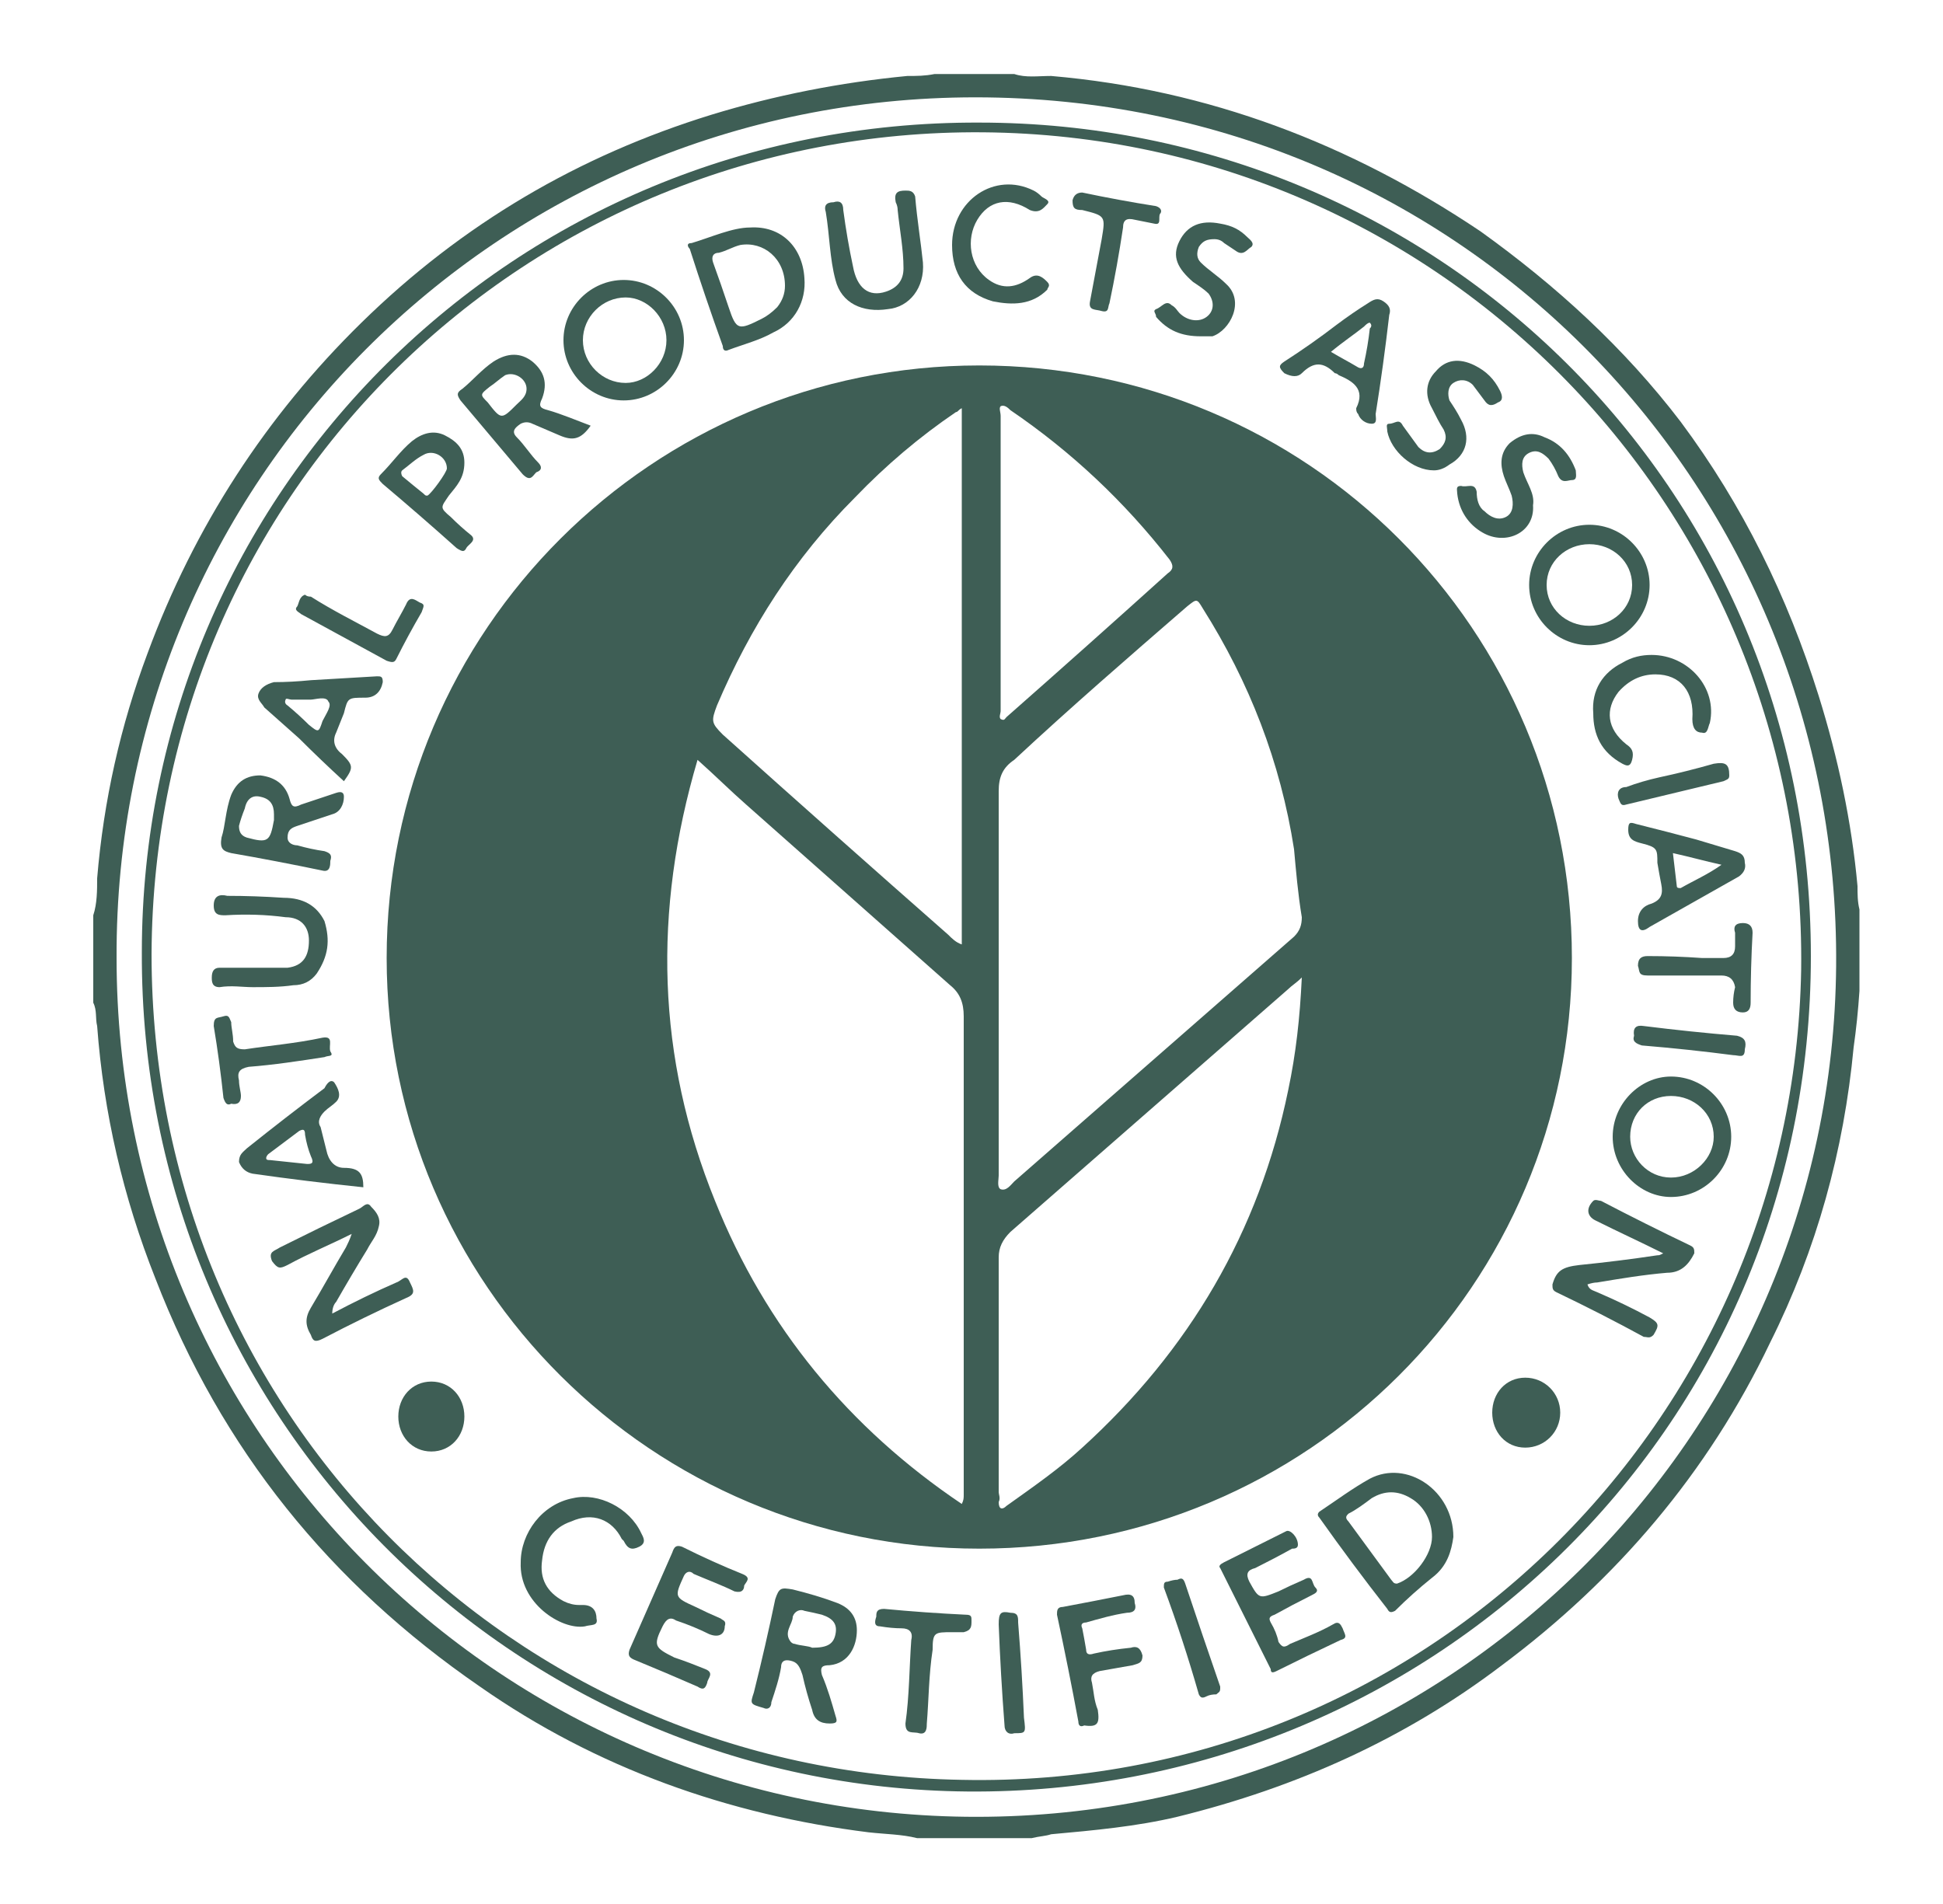 <?xml version="1.0" encoding="UTF-8"?> <svg xmlns="http://www.w3.org/2000/svg" version="1.2" viewBox="0 0 100 98" width="505" height="495"><title>BODY OIL PRINT-ai</title><style> .s0 { fill: #3e5e55 } </style><g id="&lt;Group&gt;"><path id="&lt;Compound Path&gt;" fill-rule="evenodd" class="s0" d="m47.2 94.6c-0.8-0.2-1.6-0.2-2.5-0.3-7.2-0.9-14-3.3-20-7.5-7.7-5.3-13.3-12.2-16.7-21q-2.5-6.3-3-13c-0.1-0.4 0-0.8-0.2-1.2q0-2.2 0-4.5c0.2-0.6 0.2-1.3 0.2-1.9q0.5-6 2.6-11.6c2.4-6.5 6.1-12.2 11-17 5.2-5.1 11.2-8.6 18-10.7q4.9-1.5 10.1-2c0.5 0 0.9 0 1.4-0.1q2 0 4.1 0c0.6 0.2 1.2 0.1 1.9 0.1 8.1 0.7 15.4 3.5 22.1 8 3.9 2.8 7.4 6 10.3 9.8 3.2 4.3 5.5 9 7.1 14.1 1 3.2 1.7 6.5 2 9.8 0 0.4 0 0.8 0.1 1.2q0 2.1 0 4.2-0.1 1.5-0.3 2.9c-0.5 5.3-1.9 10.4-4.3 15.2-3.2 6.7-7.9 12.2-13.8 16.6-5 3.8-10.6 6.3-16.7 7.8-2.1 0.5-4.3 0.7-6.5 0.9-0.3 0.1-0.6 0.1-1 0.2q-2.9 0-5.9 0zm-41.2-45.3c0 24.4 19.6 43.9 43.7 44.2 24.7 0.3 44.6-19.5 44.8-43.8 0.2-24.4-19.1-44.7-44.3-44.7-24.6 0-44.3 19.8-44.2 44.3z"></path><path id="&lt;Compound Path&gt;" fill-rule="evenodd" class="s0" d="m93.2 49.2c0 24.6-19.9 43.2-43.4 43-23.4-0.2-42.6-19.2-42.5-43.2 0-23.7 19.2-42.8 43.1-42.7 23.5 0 42.8 18.7 42.8 42.9zm-85.4-0.1c0 23.6 18.6 42.1 41.7 42.5 23.8 0.5 42.8-18.5 43.2-41.7 0.3-23.5-18.4-42.9-42.1-43.1-23.4-0.2-42.7 18.4-42.8 42.3z"></path><path id="&lt;Compound Path&gt;" fill-rule="evenodd" class="s0" d="m50.4 79.7c-16.8 0-30.5-13.6-30.5-30.4 0-16.9 13.7-30.5 30.5-30.5 16.9 0 30.5 13.6 30.5 30.5 0 16.8-13.6 30.4-30.5 30.4zm-14.5-40.6c-2.3 7.8-2.1 15.3 0.9 22.7 2.6 6.5 6.9 11.7 12.7 15.6 0.1-0.2 0.1-0.3 0.1-0.5q0-12.3 0-24.6c0-0.7-0.2-1.2-0.7-1.6q-5.3-4.7-10.5-9.3c-0.8-0.7-1.6-1.5-2.5-2.3zm15.5 11.4q0 5 0 10c0 0.2-0.1 0.6 0.1 0.7 0.3 0.1 0.5-0.2 0.7-0.4q7.2-6.3 14.4-12.6c0.3-0.3 0.4-0.6 0.4-1-0.2-1.2-0.3-2.4-0.4-3.5-0.7-4.5-2.3-8.6-4.7-12.4-0.3-0.5-0.3-0.5-0.8-0.1-3 2.6-6 5.2-8.9 7.9-0.6 0.4-0.8 0.9-0.8 1.6q0 4.9 0 9.8zm-1.9-29.5c-0.2 0.1-0.2 0.2-0.3 0.2q-2.8 1.9-5.2 4.4c-3.1 3.1-5.4 6.7-7.1 10.7-0.3 0.8-0.3 0.9 0.3 1.5q5.8 5.2 11.6 10.3c0.2 0.2 0.4 0.4 0.7 0.5 0-9.2 0-18.3 0-27.6zm17.5 29.3c-0.3 0.3-0.5 0.4-0.7 0.6q-7.1 6.2-14.3 12.5c-0.4 0.4-0.6 0.8-0.6 1.3q0 6.1 0 12.1c0 0.1 0.1 0.3 0 0.5 0 0.4 0.2 0.4 0.4 0.2 1.4-1 2.7-1.9 3.9-3 5.5-5 9.1-11.1 10.6-18.4 0.4-1.9 0.6-3.7 0.7-5.8zm-15.5-13.3c0.2 0.1 0.2 0 0.3-0.1q4.2-3.7 8.3-7.4c0.3-0.2 0.3-0.4 0.1-0.7q-3.5-4.5-8.2-7.7c-0.1-0.1-0.3-0.3-0.5-0.2-0.1 0.1 0 0.3 0 0.5q0 7.6 0 15.2c0 0.1-0.1 0.3 0 0.4z"></path><path id="&lt;Compound Path&gt;" fill-rule="evenodd" class="s0" d="m74.8 79.1c-0.1 0.7-0.3 1.5-1.1 2.1q-1 0.8-1.9 1.7c-0.2 0.1-0.3 0.1-0.4-0.1q-1.8-2.3-3.5-4.7c-0.1-0.1-0.1-0.2 0-0.3 0.9-0.6 1.7-1.2 2.6-1.7 1.9-1 4.3 0.6 4.3 3zm-1.1 0c0-0.8-0.4-1.6-1.1-2q-1-0.6-2 0c-0.4 0.3-0.8 0.6-1.2 0.8-0.1 0.1-0.2 0.2 0 0.4q1.1 1.5 2.2 3c0.1 0.1 0.1 0.2 0.3 0.2 0.9-0.3 1.8-1.5 1.8-2.4z"></path><path id="&lt;Compound Path&gt;" fill-rule="evenodd" class="s0" d="m44.1 83.9c0 0.8-0.4 1.7-1.4 1.8-0.4 0-0.5 0.1-0.4 0.5 0.3 0.7 0.5 1.4 0.7 2.1 0.1 0.3 0.1 0.4-0.3 0.4-0.5 0-0.8-0.2-0.9-0.7q-0.3-0.9-0.5-1.8c-0.1-0.3-0.2-0.6-0.5-0.7-0.3-0.1-0.6-0.1-0.6 0.3-0.1 0.6-0.3 1.2-0.5 1.8 0 0.3-0.2 0.4-0.4 0.3-0.7-0.2-0.7-0.2-0.5-0.8q0.6-2.4 1.1-4.8c0.2-0.6 0.3-0.6 0.9-0.5 0.8 0.2 1.5 0.4 2.3 0.7q1 0.4 1 1.4zm-2.3 0.9c0.8 0 1.1-0.2 1.2-0.7 0.1-0.5-0.1-0.8-0.7-1q-0.4-0.1-0.9-0.2c-0.2-0.1-0.5 0-0.6 0.3 0 0.4-0.5 0.8-0.1 1.3q0.1 0.1 0.2 0.1c0.3 0.1 0.7 0.1 0.9 0.2z"></path><path id="&lt;Path&gt;" class="s0" d="m18.1 63.5c-1.2 0.6-2.2 1-3.3 1.6-0.4 0.2-0.5 0.2-0.8-0.2-0.2-0.5 0.1-0.5 0.4-0.7q2-1 4.1-2c0.2-0.1 0.4-0.4 0.6-0.1 0.3 0.3 0.5 0.6 0.4 1-0.1 0.5-0.4 0.8-0.6 1.2q-0.8 1.3-1.6 2.7c-0.1 0.1-0.2 0.3-0.2 0.6q1.7-0.9 3.3-1.6c0.3-0.1 0.5-0.5 0.7 0 0.2 0.4 0.3 0.6-0.2 0.8q-2.2 1-4.3 2.1c-0.4 0.2-0.5 0.1-0.6-0.2-0.3-0.5-0.3-0.9 0-1.4 0.6-1 1.2-2.1 1.8-3.1 0.1-0.2 0.2-0.4 0.3-0.7z"></path><path id="&lt;Path&gt;" class="s0" d="m85.6 64.5c-1.2-0.6-2.3-1.1-3.5-1.7-0.4-0.2-0.5-0.6-0.1-1 0.1-0.1 0.3 0 0.4 0q2.3 1.2 4.6 2.3c0.2 0.1 0.2 0.2 0.2 0.4-0.3 0.6-0.7 1-1.4 1-1.2 0.1-2.4 0.3-3.6 0.5q-0.2 0-0.5 0.1c0.1 0.3 0.3 0.3 0.5 0.4q1.4 0.6 2.7 1.3c0.5 0.3 0.5 0.4 0.2 0.9-0.2 0.2-0.3 0.1-0.5 0.1q-2.2-1.2-4.5-2.3c-0.2-0.1-0.2-0.2-0.2-0.4 0.2-0.7 0.5-0.9 1.4-1q2-0.2 4-0.5c0.1 0 0.1 0 0.3-0.1z"></path><path id="&lt;Compound Path&gt;" fill-rule="evenodd" class="s0" d="m81.8 33.2c-1.7 0-3.1-1.4-3.1-3.1 0-1.7 1.4-3.1 3.1-3.1 1.7 0 3.1 1.4 3.1 3.1 0 1.7-1.4 3.1-3.1 3.1zm2.2-3.1c0-1.2-1-2.1-2.2-2.1-1.2 0-2.2 0.9-2.2 2.1 0 1.2 1 2.1 2.2 2.1 1.2 0 2.2-0.9 2.2-2.1z"></path><path id="&lt;Compound Path&gt;" fill-rule="evenodd" class="s0" d="m86 61.6c-1.6 0-3-1.4-3-3.1 0-1.7 1.4-3.1 3-3.1 1.7 0 3.1 1.4 3.1 3.1 0 1.7-1.4 3.1-3.1 3.1zm2.2-3.1c0-1.2-1-2.1-2.2-2.1-1.2 0-2.1 0.9-2.1 2.1 0 1.1 0.9 2.1 2.1 2.1 1.2 0 2.2-1 2.2-2.1z"></path><path id="&lt;Compound Path&gt;" fill-rule="evenodd" class="s0" d="m32.1 20.6c-1.7 0-3.1-1.4-3.1-3.1 0-1.7 1.4-3.1 3.1-3.1 1.7 0 3.1 1.4 3.1 3.1 0 1.7-1.4 3.1-3.1 3.1zm2.2-3.1c0-1.2-1-2.2-2.1-2.2-1.2 0-2.2 1-2.2 2.2 0 1.2 1 2.2 2.2 2.2 1.1 0 2.1-1 2.1-2.2z"></path><path id="&lt;Compound Path&gt;" fill-rule="evenodd" class="s0" d="m38.6 11.7c1.6-0.1 2.7 1 2.8 2.6 0.1 1.2-0.5 2.3-1.6 2.8-0.7 0.4-1.5 0.6-2.3 0.9-0.2 0.1-0.3 0-0.3-0.2q-0.9-2.5-1.7-5c-0.1-0.1-0.2-0.3 0.1-0.3 1-0.3 2.1-0.8 3-0.8zm1.8 3c0-1.4-1.1-2.3-2.3-2.1-0.4 0.1-0.7 0.3-1.1 0.4-0.3 0-0.4 0.2-0.3 0.5q0.4 1.1 0.8 2.3c0.4 1.2 0.5 1.2 1.7 0.6q0.4-0.2 0.8-0.6 0.4-0.5 0.4-1.1z"></path><path id="&lt;Path&gt;" class="s0" d="m37.3 83.7c0 0.4-0.3 0.6-0.8 0.4q-0.8-0.4-1.7-0.7c-0.3-0.2-0.5-0.1-0.7 0.3-0.5 1-0.4 1.1 0.6 1.6 0.6 0.2 1.1 0.4 1.6 0.6 0.5 0.2 0.1 0.5 0.1 0.7-0.1 0.3-0.2 0.4-0.5 0.2q-1.6-0.7-3.3-1.4c-0.2-0.1-0.3-0.2-0.2-0.5q1.1-2.5 2.2-5c0.1-0.3 0.2-0.4 0.5-0.3q1.6 0.8 3.1 1.4c0.5 0.2 0.2 0.4 0.1 0.6 0 0.2-0.1 0.4-0.5 0.3-0.6-0.3-1.4-0.6-2.1-0.9-0.2-0.2-0.4-0.1-0.5 0.1-0.5 1.1-0.5 1.1 0.6 1.6q0.6 0.3 1.3 0.6c0.1 0.1 0.3 0.1 0.2 0.4z"></path><path id="&lt;Path&gt;" class="s0" d="m66.8 79.5c0 0.2-0.2 0.2-0.3 0.2q-0.9 0.5-1.9 1c-0.4 0.1-0.5 0.3-0.3 0.7 0.5 0.9 0.5 0.9 1.5 0.5q0.6-0.3 1.3-0.6c0.5-0.3 0.4 0.2 0.6 0.4 0.2 0.2 0 0.3-0.2 0.4q-1 0.5-1.9 1c-0.3 0.1-0.3 0.2-0.2 0.4q0.3 0.5 0.4 1c0.2 0.3 0.3 0.3 0.6 0.1 0.7-0.3 1.5-0.6 2.2-1 0.3-0.2 0.4 0 0.5 0.2 0.1 0.3 0.3 0.5-0.1 0.6q-1.7 0.8-3.3 1.6c-0.2 0.1-0.3 0.1-0.3-0.1q-1.3-2.6-2.6-5.2c-0.1-0.1 0-0.2 0.2-0.3q1.6-0.8 3.2-1.6c0.2-0.1 0.6 0.3 0.6 0.7z"></path><path id="&lt;Compound Path&gt;" fill-rule="evenodd" class="s0" d="m11.4 43.1c0.2-0.6 0.2-1.4 0.5-2.2 0.3-0.7 0.8-1 1.5-1 0.8 0.1 1.3 0.5 1.5 1.2 0.1 0.4 0.2 0.5 0.6 0.3 0.6-0.2 1.2-0.4 1.8-0.6 0.3-0.1 0.4 0 0.4 0.2 0 0.4-0.2 0.8-0.6 0.9q-0.9 0.3-1.8 0.6c-0.3 0.1-0.5 0.2-0.5 0.6 0 0.3 0.3 0.4 0.5 0.4q0.7 0.2 1.4 0.3c0.3 0.1 0.4 0.2 0.3 0.5 0 0.2 0 0.6-0.4 0.5q-2.4-0.5-4.7-0.9c-0.4-0.1-0.6-0.2-0.5-0.8zm2.7-1.2c0-0.5-0.2-0.8-0.7-0.9-0.4-0.1-0.7 0.1-0.8 0.6q-0.2 0.5-0.3 0.9c0 0.3 0.1 0.5 0.4 0.6 1.1 0.3 1.2 0.2 1.4-0.9q0-0.2 0-0.3z"></path><path id="&lt;Compound Path&gt;" fill-rule="evenodd" class="s0" d="m30.4 21.9c-0.5 0.7-0.9 0.8-1.6 0.5q-0.7-0.3-1.4-0.6c-0.2-0.1-0.4-0.1-0.6 0-0.3 0.2-0.5 0.4-0.2 0.7 0.4 0.4 0.7 0.9 1.1 1.3 0.2 0.2 0.2 0.4-0.1 0.5-0.2 0.2-0.3 0.5-0.7 0.1q-1.6-1.9-3.2-3.8c-0.2-0.3-0.2-0.4 0.1-0.6 0.5-0.4 1-1 1.6-1.4q1.1-0.7 2 0c0.6 0.5 0.8 1.1 0.5 1.9-0.2 0.4-0.1 0.5 0.3 0.6 0.7 0.2 1.4 0.5 2.2 0.8zm-3.3-1.9c0-0.5-0.6-0.9-1.1-0.7-0.3 0.2-0.5 0.4-0.8 0.6-0.5 0.4-0.5 0.4-0.1 0.8 0.7 0.9 0.7 0.9 1.5 0.1 0.2-0.2 0.5-0.4 0.5-0.8z"></path><path id="&lt;Path&gt;" class="s0" d="m26.8 80.4c0-1.5 1.1-3 2.7-3.3 1.3-0.3 2.9 0.5 3.5 1.8 0.1 0.2 0.3 0.5-0.1 0.7-0.4 0.2-0.6 0.1-0.8-0.3q0 0-0.1-0.1c-0.5-1-1.5-1.4-2.6-0.9-0.9 0.3-1.4 1-1.5 2q-0.2 1.4 1.1 2.1 0.4 0.2 0.8 0.2 0.1 0 0.2 0c0.5 0 0.7 0.3 0.7 0.7 0.1 0.4-0.3 0.3-0.6 0.4-1.2 0.2-3.4-1.2-3.3-3.3z"></path><path id="&lt;Compound Path&gt;" fill-rule="evenodd" class="s0" d="m84.3 47.4c0-0.5 0.3-0.8 0.7-0.9 0.5-0.2 0.6-0.5 0.5-1q-0.1-0.5-0.2-1.1c0-0.7 0-0.8-0.8-1-0.4-0.1-0.7-0.2-0.7-0.7 0-0.4 0.1-0.4 0.4-0.3q1.6 0.4 3.1 0.8 1 0.3 2 0.6c0.3 0.1 0.5 0.2 0.5 0.6q0.1 0.4-0.3 0.7-2.3 1.3-4.6 2.6c-0.4 0.3-0.6 0.2-0.6-0.3zm1.8-3.5q0.1 0.8 0.2 1.7c0 0.1 0.1 0.1 0.2 0.1 0.7-0.4 1.4-0.7 2.1-1.2-0.9-0.2-1.6-0.4-2.5-0.6z"></path><path id="&lt;Compound Path&gt;" fill-rule="evenodd" class="s0" d="m17.7 40.2q-1.2-1.1-2.3-2.2-0.9-0.8-1.8-1.6c-0.1-0.2-0.4-0.4-0.3-0.7 0.1-0.3 0.4-0.5 0.8-0.6q0.9 0 1.9-0.1 1.7-0.1 3.4-0.2c0.2 0 0.3 0 0.3 0.3-0.1 0.5-0.4 0.8-0.9 0.8-0.9 0-0.9 0-1.1 0.8q-0.2 0.5-0.4 1c-0.2 0.4-0.1 0.8 0.3 1.1 0.6 0.6 0.6 0.7 0.1 1.4zm-1.7-4.2c-0.4 0-0.7 0-1 0-0.1 0-0.3-0.1-0.3 0-0.1 0.2 0.1 0.3 0.1 0.3q0.6 0.5 1.1 1c0.5 0.4 0.5 0.4 0.7-0.2 0.2-0.4 0.5-0.8 0.3-1-0.1-0.3-0.7-0.1-0.9-0.1z"></path><path id="&lt;Compound Path&gt;" fill-rule="evenodd" class="s0" d="m69.8 21c0.5-1-0.2-1.4-0.9-1.7q-0.1-0.1-0.2-0.1c-0.6-0.6-1.1-0.6-1.7 0-0.2 0.2-0.5 0.2-0.9 0-0.3-0.3-0.3-0.4 0-0.6q1.4-0.9 2.7-1.9 0.8-0.6 1.6-1.1c0.3-0.2 0.5-0.3 0.8-0.1 0.3 0.2 0.4 0.4 0.3 0.7q-0.3 2.6-0.7 5.1c0 0.2 0.1 0.5-0.2 0.5-0.3 0-0.6-0.2-0.7-0.5-0.1-0.1-0.1-0.2-0.1-0.3zm-1.3-2.9c0.5 0.3 0.9 0.5 1.4 0.8 0.2 0.1 0.3 0 0.3-0.2q0.2-0.9 0.3-1.8c0.1-0.1 0.1-0.2 0-0.3-0.1 0-0.2 0.1-0.3 0.2-0.5 0.4-1.1 0.8-1.7 1.3z"></path><path id="&lt;Compound Path&gt;" fill-rule="evenodd" class="s0" d="m18.7 61.1q-2.9-0.3-5.7-0.7-0.5-0.1-0.7-0.6c0-0.4 0.2-0.5 0.4-0.7q2-1.6 4-3.1c0.1-0.2 0.3-0.5 0.5-0.3 0.2 0.3 0.4 0.7 0.1 1-0.2 0.2-0.4 0.3-0.6 0.5-0.2 0.2-0.4 0.5-0.2 0.8 0.1 0.4 0.2 0.8 0.3 1.2 0.1 0.5 0.4 0.9 0.9 0.9 0.8 0 1 0.3 1 1zm-2.9-1.2c0.2 0 0.4 0 0.2-0.4q-0.2-0.5-0.3-1.1c0-0.3-0.1-0.3-0.3-0.2q-0.8 0.6-1.6 1.2c0 0-0.1 0.1-0.1 0.2 0 0.1 0.1 0.1 0.2 0.1q0.9 0.1 1.9 0.2z"></path><path id="&lt;Path&gt;" class="s0" d="m13 50.8c-0.5 0-1.1-0.1-1.7 0-0.4 0-0.4-0.3-0.4-0.5 0-0.3 0.1-0.5 0.4-0.5q1.4 0 2.8 0 0.4 0 0.7 0c0.8-0.1 1.1-0.6 1.1-1.4 0-0.7-0.4-1.2-1.2-1.2q-1.5-0.2-3.1-0.1c-0.3 0-0.6 0-0.6-0.5 0-0.5 0.3-0.6 0.7-0.5q1.4 0 2.9 0.1c1 0 1.7 0.4 2.1 1.2 0.3 1 0.2 1.8-0.4 2.7-0.3 0.4-0.7 0.6-1.2 0.6-0.7 0.1-1.4 0.1-2.1 0.1z"></path><path id="&lt;Path&gt;" class="s0" d="m47.5 13.5c0.1 1.3-0.7 2.3-1.8 2.4-1.3 0.2-2.4-0.3-2.7-1.5-0.3-1.1-0.3-2.3-0.5-3.5-0.1-0.3 0-0.5 0.4-0.5 0.3-0.1 0.5 0 0.5 0.4q0.2 1.5 0.5 2.9c0.2 1.1 0.8 1.6 1.7 1.3q0.9-0.3 0.9-1.2c0-1-0.2-2-0.3-3q0-0.2-0.1-0.4c-0.1-0.5 0.1-0.6 0.5-0.6 0.2 0 0.4 0 0.5 0.3 0.1 1.2 0.3 2.4 0.4 3.4z"></path><path id="&lt;Path&gt;" class="s0" d="m55.8 88.8c-0.2 0.1-0.3 0-0.3-0.2q-0.5-2.7-1.1-5.5c0-0.2 0-0.4 0.3-0.4q1.6-0.3 3.1-0.6c0.4-0.1 0.6 0 0.6 0.4 0.1 0.3 0 0.5-0.4 0.5-0.7 0.1-1.4 0.3-2.1 0.5-0.2 0-0.3 0.1-0.2 0.3q0.1 0.5 0.2 1.1c0 0.2 0.1 0.3 0.4 0.2q0.9-0.2 1.9-0.3c0.3-0.1 0.5 0 0.6 0.4 0 0.4-0.2 0.4-0.5 0.5-0.6 0.1-1.1 0.2-1.7 0.3-0.4 0.1-0.5 0.3-0.4 0.6 0.1 0.5 0.1 0.9 0.3 1.4 0.1 0.7 0 0.9-0.7 0.8z"></path><path id="&lt;Path&gt;" class="s0" d="m61.8 17.3c-1 0-1.7-0.3-2.3-1 0-0.2-0.2-0.3 0-0.4 0.3-0.1 0.5-0.5 0.8-0.2 0.2 0.1 0.3 0.3 0.4 0.4 0.4 0.4 1 0.5 1.4 0.2 0.4-0.3 0.4-0.8 0.1-1.2-0.2-0.2-0.5-0.4-0.8-0.6-0.8-0.7-1.1-1.3-0.7-2.1 0.4-0.8 1.1-1.1 2.1-0.9 0.6 0.1 1 0.3 1.4 0.7 0.1 0.1 0.4 0.3 0.2 0.5-0.2 0.1-0.4 0.5-0.8 0.2q-0.3-0.2-0.6-0.4-0.2-0.2-0.5-0.2c-0.4 0-0.6 0.1-0.8 0.4q-0.2 0.5 0.1 0.8c0.4 0.4 0.9 0.7 1.3 1.1 1 0.9 0.2 2.4-0.7 2.7-0.2 0-0.4 0-0.6 0z"></path><path id="&lt;Path&gt;" class="s0" d="m73.8 24.2c-1.1 0-2.2-1-2.4-2 0-0.2-0.1-0.4 0.1-0.4 0.3 0 0.5-0.3 0.7 0.1 0.3 0.4 0.5 0.7 0.8 1.1q0.5 0.5 1.1 0.1c0.3-0.3 0.4-0.6 0.2-1-0.2-0.3-0.4-0.7-0.6-1.1-0.4-0.7-0.3-1.4 0.2-1.9 0.5-0.6 1.2-0.7 2-0.3 0.6 0.3 1 0.7 1.3 1.3 0.1 0.2 0.2 0.5-0.1 0.6-0.3 0.2-0.5 0.2-0.7-0.1q-0.3-0.4-0.6-0.8c-0.3-0.3-0.7-0.3-1-0.1-0.3 0.2-0.3 0.6-0.2 0.9 0.2 0.3 0.4 0.6 0.6 1 0.5 0.9 0.3 1.8-0.6 2.3q-0.4 0.3-0.8 0.3z"></path><path id="&lt;Compound Path&gt;" fill-rule="evenodd" class="s0" d="m23.9 23.8c0 0.8-0.4 1.2-0.8 1.7-0.4 0.6-0.5 0.6 0.1 1.1q0.5 0.5 1 0.9c0.4 0.3-0.1 0.5-0.2 0.7-0.1 0.2-0.2 0.2-0.5 0q-1.9-1.7-3.8-3.3c-0.2-0.2-0.3-0.3-0.1-0.5 0.6-0.6 1-1.2 1.6-1.7 0.5-0.4 1.1-0.6 1.7-0.3 0.6 0.3 1 0.7 1 1.4zm-0.9 0.3c0-0.6-0.7-1-1.2-0.7-0.4 0.2-0.7 0.5-1.1 0.8q-0.1 0.1 0 0.3 0.6 0.5 1.1 0.9c0.1 0.1 0.1 0.1 0.2 0.1 0.2-0.1 1-1.2 1-1.4z"></path><path id="&lt;Path&gt;" class="s0" d="m49 12.6c0-2.3 2.2-3.8 4.2-2.8q0.2 0.1 0.4 0.3c0.1 0.1 0.5 0.2 0.3 0.4-0.2 0.2-0.4 0.5-0.9 0.3-1.1-0.7-2.1-0.5-2.7 0.5-0.6 1-0.4 2.4 0.6 3.1 0.7 0.5 1.4 0.4 2.1-0.1 0.4-0.3 0.7 0 0.9 0.2 0.2 0.2 0 0.3 0 0.4-0.8 0.8-1.8 0.8-2.8 0.6-1.4-0.4-2.1-1.4-2.1-2.9z"></path><path id="&lt;Path&gt;" class="s0" d="m85 33.7c1.9 0 3.4 1.7 3 3.5-0.1 0.2-0.1 0.6-0.4 0.5-0.3 0-0.5-0.2-0.5-0.7 0.1-1.4-0.6-2.3-1.9-2.3q-1.1 0-1.9 0.9c-0.7 0.9-0.6 1.9 0.4 2.7 0.3 0.2 0.4 0.4 0.3 0.8-0.1 0.4-0.3 0.3-0.5 0.2-1.1-0.6-1.5-1.5-1.5-2.6-0.1-1.2 0.5-2.1 1.5-2.6 0.5-0.3 1-0.4 1.5-0.4z"></path><path id="&lt;Path&gt;" class="s0" d="m78.9 26c0.1 1.4-1.4 2.1-2.6 1.4-0.7-0.4-1.2-1.1-1.3-2 0-0.2-0.1-0.4 0.2-0.4 0.3 0.1 0.7-0.2 0.8 0.3 0 0.4 0.1 0.8 0.4 1 0.3 0.3 0.7 0.5 1.1 0.3 0.4-0.2 0.4-0.7 0.3-1.1-0.1-0.3-0.3-0.7-0.4-1-0.2-0.6-0.2-1.2 0.3-1.7 0.6-0.5 1.2-0.6 1.8-0.3 0.8 0.3 1.3 0.9 1.6 1.7 0 0.2 0.1 0.5-0.2 0.5-0.2 0-0.5 0.2-0.7-0.2q-0.2-0.5-0.5-0.9c-0.3-0.3-0.6-0.5-1-0.3-0.4 0.2-0.4 0.6-0.3 1 0.2 0.6 0.6 1.1 0.5 1.7z"></path><path id="&lt;Path&gt;" class="s0" d="m49 84c-0.9 0-1 0-1 0.9-0.2 1.3-0.2 2.6-0.3 3.8 0 0.2 0 0.6-0.4 0.5-0.3-0.1-0.7 0.1-0.7-0.5 0.2-1.4 0.2-2.9 0.3-4.3 0.1-0.4-0.1-0.6-0.5-0.6q-0.5 0-1.1-0.1c-0.3 0-0.3-0.2-0.2-0.5 0-0.2 0-0.4 0.4-0.4q2.1 0.2 4.2 0.3c0.3 0 0.3 0.1 0.3 0.3 0 0.3 0 0.5-0.4 0.6q-0.3 0-0.6 0z"></path><path id="&lt;Path&gt;" class="s0" d="m78.5 74.5c-1 0-1.7-0.8-1.7-1.8 0-1 0.7-1.8 1.7-1.8 1 0 1.8 0.8 1.8 1.8 0 1-0.8 1.8-1.8 1.8z"></path><path id="&lt;Path&gt;" class="s0" d="m22.2 74.7c-1 0-1.7-0.8-1.7-1.8 0-1 0.7-1.8 1.7-1.8 1 0 1.7 0.8 1.7 1.8 0 1-0.7 1.8-1.7 1.8z"></path><path id="&lt;Path&gt;" class="s0" d="m56.1 15.5q0.3-1.6 0.6-3.2c0.2-1.2 0.2-1.2-1-1.5-0.4 0-0.5-0.1-0.5-0.5q0.1-0.4 0.5-0.4 1.9 0.4 3.8 0.7c0.3 0.1 0.3 0.3 0.2 0.4-0.1 0.2 0.1 0.6-0.3 0.5q-0.5-0.1-1-0.2c-0.4-0.1-0.6 0-0.6 0.4q-0.3 2-0.7 3.9c-0.1 0.2 0 0.5-0.4 0.4-0.3-0.1-0.7 0-0.6-0.5z"></path><path id="&lt;Path&gt;" class="s0" d="m11.9 56.8c-0.2 0.1-0.3 0-0.4-0.3q-0.2-1.9-0.5-3.7c0-0.5 0.2-0.4 0.5-0.5 0.3-0.1 0.3 0.1 0.4 0.3 0 0.3 0.1 0.6 0.1 1 0.1 0.3 0.2 0.4 0.6 0.4 1.3-0.2 2.6-0.3 4-0.6 0.6-0.1 0.3 0.4 0.4 0.7 0.2 0.3-0.1 0.2-0.3 0.3-1.3 0.2-2.6 0.4-3.9 0.5-0.5 0.1-0.6 0.3-0.5 0.7 0 0.3 0.1 0.6 0.1 0.8q0 0.5-0.5 0.4z"></path><path id="&lt;Path&gt;" class="s0" d="m86.7 50.2c-0.7 0-1.3 0-1.9 0-0.5 0-0.4-0.2-0.5-0.5 0-0.4 0.2-0.5 0.5-0.5q1.4 0 2.8 0.1 0.5 0 1.1 0c0.4 0 0.6-0.2 0.6-0.6q0-0.4 0-0.7c-0.1-0.3 0-0.5 0.4-0.5q0.5 0 0.5 0.5-0.1 1.8-0.1 3.6c0 0.3-0.1 0.5-0.4 0.5q-0.5 0-0.5-0.5 0-0.4 0.1-0.8-0.1-0.6-0.7-0.6-1 0-1.9 0 0 0 0 0z"></path><path id="&lt;Path&gt;" class="s0" d="m15.7 30.6q0.1 0.1 0.3 0.1c1.1 0.7 2.3 1.3 3.4 1.9 0.4 0.2 0.6 0.2 0.8-0.2 0.2-0.4 0.5-0.9 0.7-1.3 0.2-0.5 0.5-0.2 0.7-0.1 0.3 0.1 0.2 0.2 0.1 0.5q-0.7 1.2-1.3 2.4c-0.1 0.2-0.2 0.2-0.5 0.1q-2.2-1.2-4.4-2.4c-0.1-0.1-0.4-0.2-0.2-0.4 0.1-0.2 0.1-0.5 0.4-0.6z"></path><path id="&lt;Path&gt;" class="s0" d="m62.8 86.9c0 0.2-0.1 0.2-0.2 0.3q-0.3 0-0.5 0.1c-0.2 0.1-0.3 0.1-0.4-0.1q-0.8-2.8-1.8-5.5c0-0.2 0-0.3 0.2-0.3q0.3-0.1 0.5-0.1c0.2-0.1 0.3-0.1 0.4 0.2q0.9 2.7 1.8 5.3 0 0.1 0 0.1z"></path><path id="&lt;Path&gt;" class="s0" d="m52.7 88.4c0.1 0.8 0.1 0.8-0.5 0.8-0.3 0.1-0.5-0.1-0.5-0.4q-0.2-2.6-0.3-5.2c0-0.6 0.1-0.7 0.6-0.6 0.4 0 0.4 0.2 0.4 0.5q0.2 2.5 0.3 4.9z"></path><path id="&lt;Path&gt;" class="s0" d="m89 39.9c0 0.2-0.1 0.2-0.3 0.3q-2.5 0.6-5 1.2c-0.3 0.1-0.3-0.1-0.4-0.3-0.1-0.3 0-0.6 0.4-0.6q0.8-0.3 1.7-0.5 1.4-0.3 2.8-0.7c0.6-0.1 0.8 0 0.8 0.6z"></path><path id="&lt;Path&gt;" class="s0" d="m84.1 53.3q-0.1-0.6 0.5-0.5 2.4 0.3 4.8 0.5c0.4 0.1 0.5 0.3 0.4 0.7 0 0.5-0.3 0.3-0.6 0.3q-2.3-0.3-4.7-0.5c-0.3-0.1-0.5-0.2-0.4-0.5z"></path></g><g id="Слой 1"> </g></svg> 